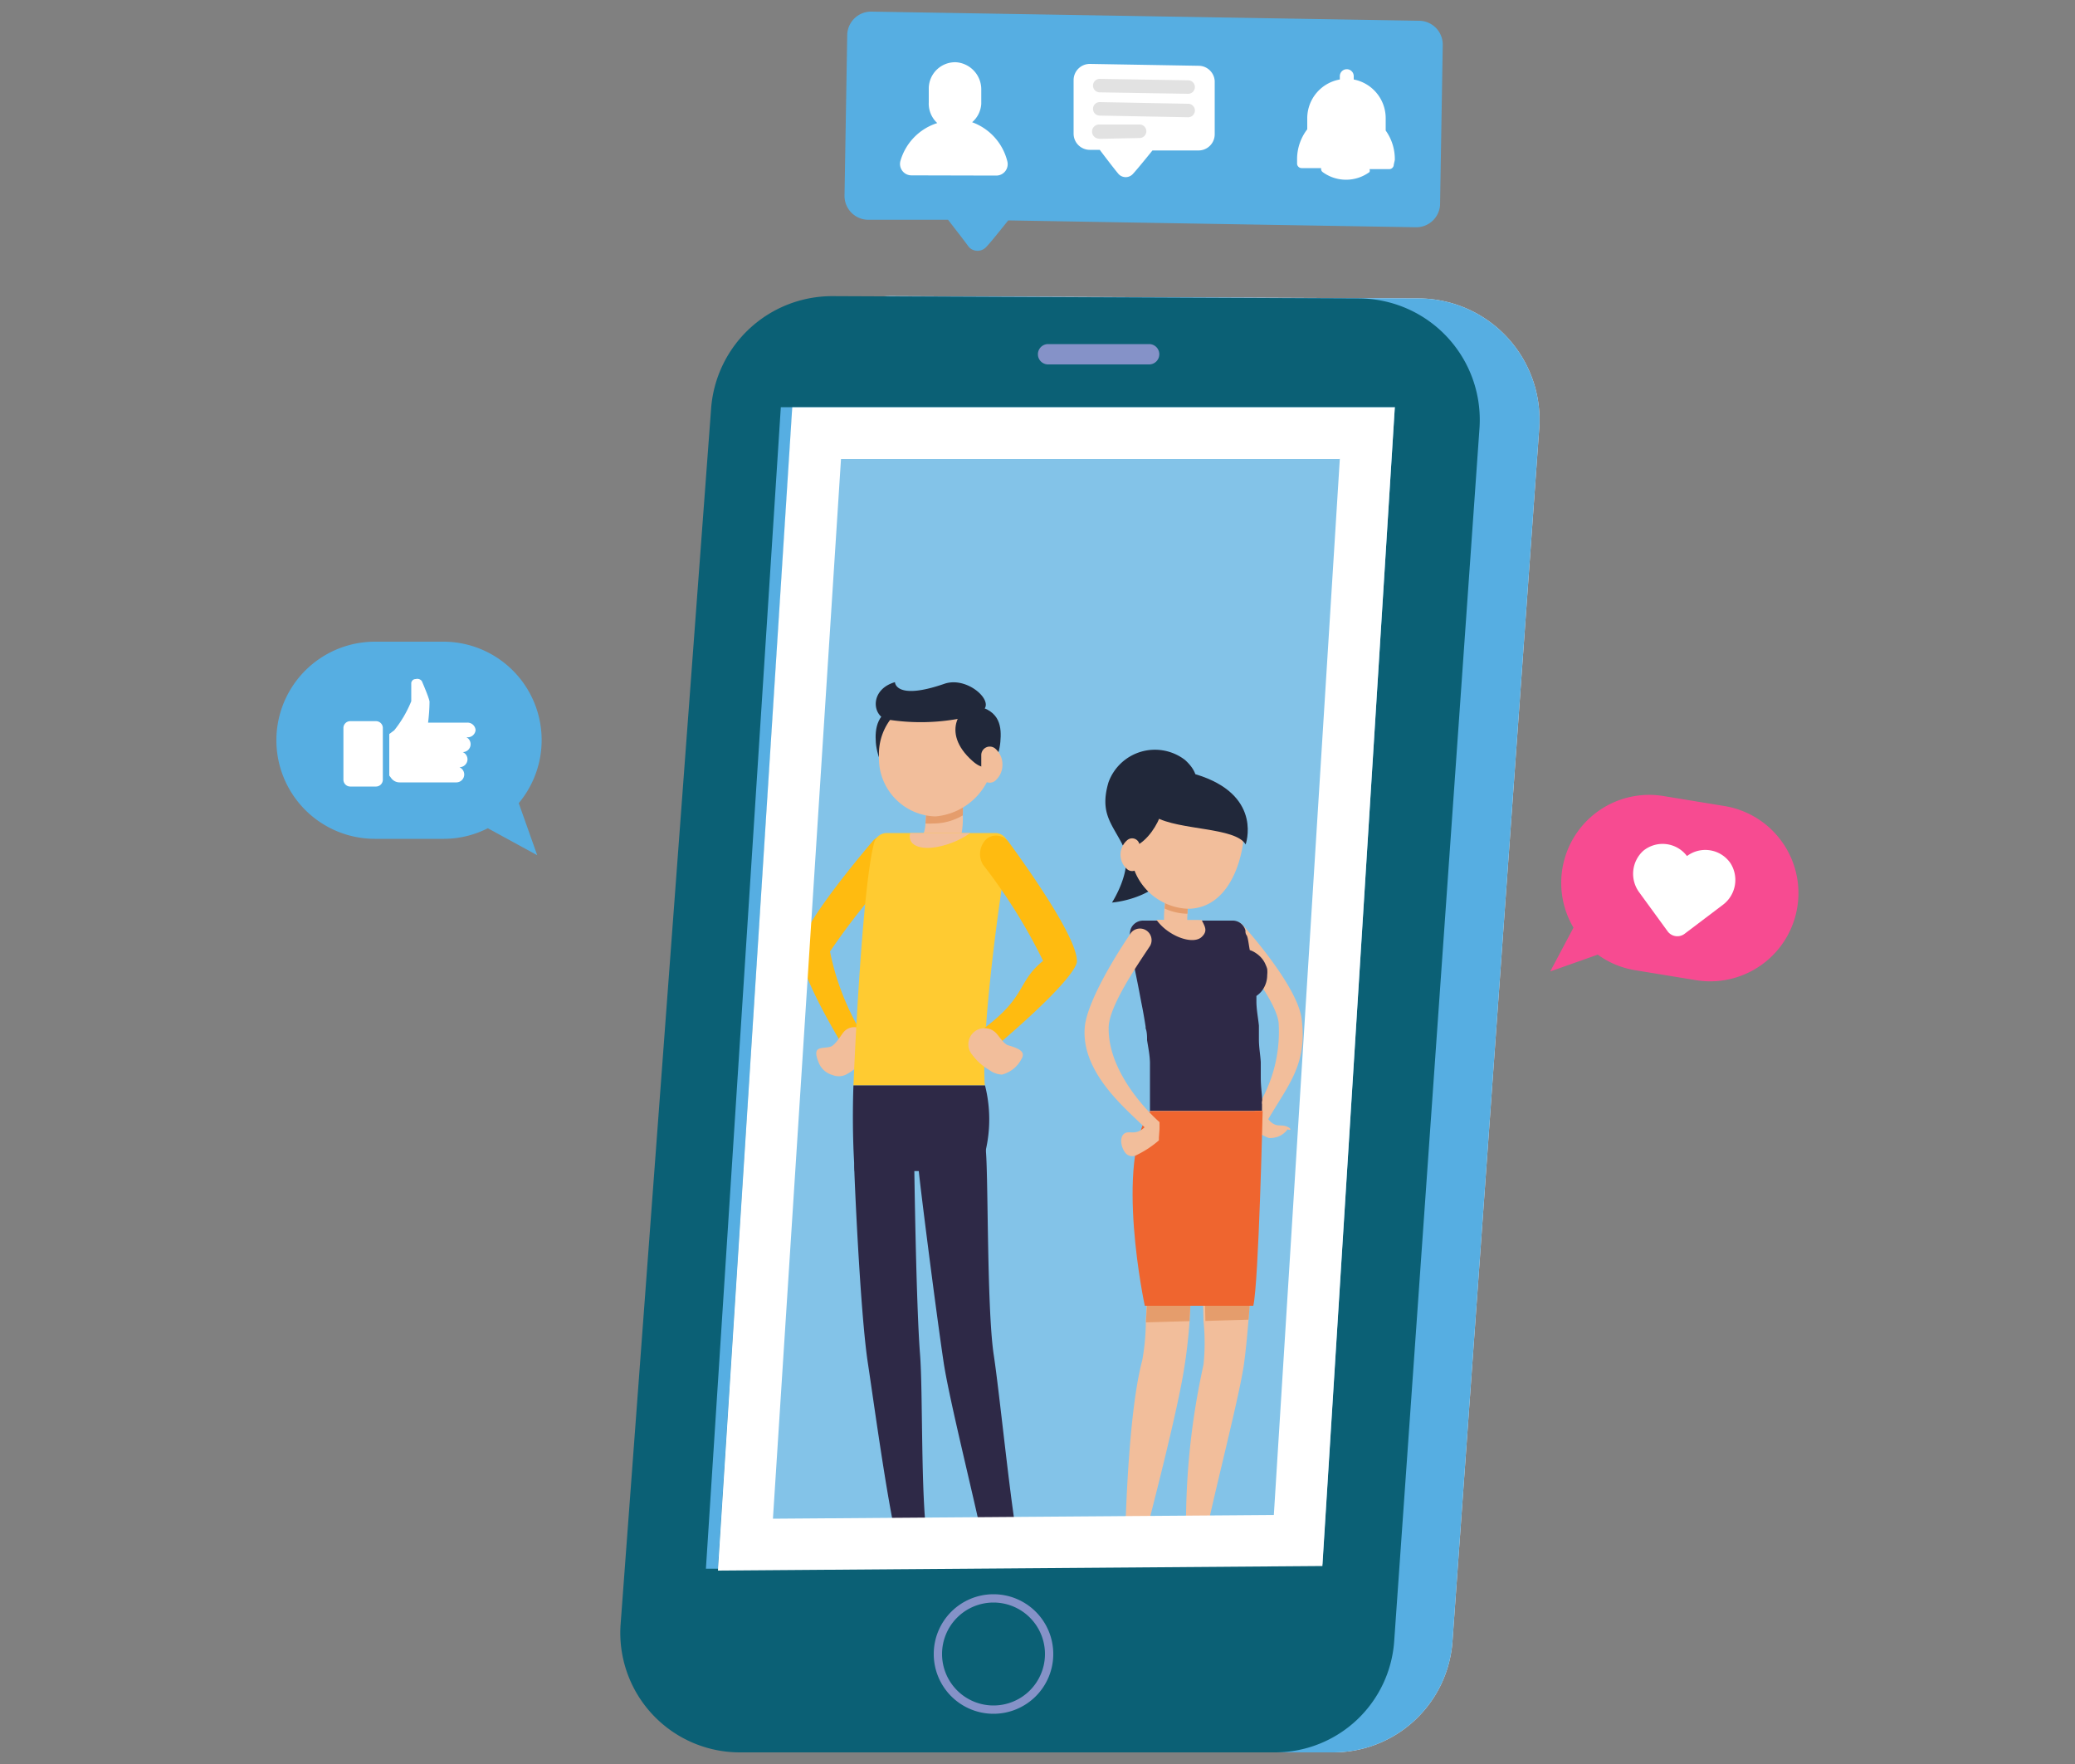 <svg id="Layer_1" data-name="Layer 1" xmlns="http://www.w3.org/2000/svg" xmlns:xlink="http://www.w3.org/1999/xlink" viewBox="0 0 100 85"><rect x="0" y="0" width="100" height="85" fill="#808080" stroke="none"/><defs><style>.cls-1{fill:none;}.cls-2{fill:#f74b91;}.cls-3{fill:#fff;}.cls-4{fill:#f1f2ff;}.cls-5{fill:#56aee2;}.cls-6{fill:#0b6075;}.cls-7{fill:#83c3e8;}.cls-8{fill:#8592c8;}.cls-9{clip-path:url(#clip-path);}.cls-10{fill:#d6ddea;}.cls-11{fill:#21283a;}.cls-12{fill:#ffbb10;}.cls-13{fill:#f2be9b;}.cls-14{fill:#ffcb31;}.cls-15{fill:#2e2947;}.cls-16{fill:#e59d6c;}.cls-17{fill:#ef652f;}.cls-18{fill:#e2e2e2;}</style><clipPath id="clip-path"><polygon class="cls-1" points="38.2 19.62 67.22 19.62 63.73 75.37 34.6 75.59 38.2 19.62"/></clipPath></defs><title>UNIK_ícones</title><path class="cls-2" d="M75.83,44.7a4.24,4.24,0,0,1,4.35-6.34l2.93.48a4.25,4.25,0,1,1-1.38,8.39l-2.93-.48A4.2,4.2,0,0,1,77,46l-2.29.81Z"/><path class="cls-3" d="M79.19,41a1.47,1.47,0,0,1,2.11.25,1.47,1.47,0,0,1,2.1.35,1.5,1.5,0,0,1-.37,2L81.18,45a.58.58,0,0,1-.81-.12L79,43A1.5,1.5,0,0,1,79.19,41Z"/><path class="cls-4" d="M43,14.27l25.37.11a5.85,5.85,0,0,1,5.81,6.26L70,79.08a5.76,5.76,0,0,1-5.75,5.36H38.5a5.76,5.76,0,0,1-5.74-6.19l4.36-58.56A5.85,5.85,0,0,1,43,14.27Z"/><path class="cls-5" d="M43,14.27l25.37.11a5.85,5.85,0,0,1,5.81,6.26L70,79.08a5.76,5.76,0,0,1-5.75,5.36H38.5a5.76,5.76,0,0,1-5.74-6.19l4.36-58.56A5.85,5.85,0,0,1,43,14.27Z"/><path class="cls-6" d="M40.12,14.27l25.37.11a5.85,5.85,0,0,1,5.81,6.26L67.19,79.08a5.76,5.76,0,0,1-5.75,5.36H35.65a5.76,5.76,0,0,1-5.74-6.19l4.36-58.56A5.85,5.85,0,0,1,40.12,14.27Z"/><polygon class="cls-7" points="38.2 19.62 67.22 19.62 63.73 75.37 34.6 75.59 38.2 19.62"/><path class="cls-8" d="M47.88,82.58a2.88,2.88,0,1,1,2.88-2.88A2.88,2.88,0,0,1,47.88,82.58Zm0-5.36a2.48,2.48,0,1,0,2.48,2.48A2.48,2.48,0,0,0,47.88,77.22Z"/><path class="cls-8" d="M55.37,17.56H50.51a.49.49,0,0,1-.49-.49h0a.49.49,0,0,1,.49-.49h4.87a.49.49,0,0,1,.49.49h0A.49.49,0,0,1,55.37,17.56Z"/><polygon class="cls-5" points="38.2 19.62 34.6 75.59 34.02 75.59 37.63 19.62 38.2 19.62"/><g class="cls-9"><polygon class="cls-10" points="48.67 75.03 48.4 72.97 47.43 72.82 47.9 74.98 48.67 75.03"/><path class="cls-11" d="M47.72,74.7a.34.34,0,0,0-.17.07,3.33,3.33,0,0,1-1.31.79c-.54.14-.33.4.21.4.78,0,1.09,0,1.44,0s.12,0,1,0c.39,0,.26-.77.05-1.23a.28.28,0,0,0-.31-.17Z"/><polygon class="cls-10" points="44.52 75.03 44.26 72.97 43.29 72.82 43.76 74.98 44.52 75.03"/><path class="cls-11" d="M43.57,74.7a.34.34,0,0,0-.17.07,5.39,5.39,0,0,1-1.86.84c-.56.08-.58.36.2.36s1.35-.07,1.7-.06a10.08,10.08,0,0,0,1.11.06c.66,0,.45-.84.22-1.23a.29.29,0,0,0-.31-.17Z"/><path class="cls-11" d="M43.42,34c.58-.1,1.66,1.06.31,2.79-1,1.23-1.47-.35-1.52-1S42.23,34.23,43.42,34Z"/><path class="cls-12" d="M43.11,40.44a.75.75,0,0,0-1.06.1c-1,1.18-3.31,4-3.49,5.07-.15.84,1.07,3.14,2.13,4.9l.93-.57A12.4,12.4,0,0,1,40,45.85a33.14,33.14,0,0,1,3.25-4.06A1.17,1.17,0,0,0,43.11,40.44Z"/><path class="cls-13" d="M40.12,51.8a1,1,0,0,1-.67-.61c-.35-.86.2-.63.59-.76.2-.07.48-.52.58-.65a.67.67,0,0,1,1-.11c.32.27.24.68.09,1.06a1.81,1.81,0,0,1-.85,1A.8.8,0,0,1,40.12,51.8Z"/><path class="cls-13" d="M46.4,39.29a3.93,3.93,0,0,1-.45,2l-.56.89a.89.89,0,0,1-1.53-.91l.58-.93a1.68,1.68,0,0,0,.16-.69,6,6,0,0,0,0-1.2.89.89,0,1,1,1.76-.26A7.3,7.3,0,0,1,46.4,39.29Z"/><path class="cls-14" d="M48.58,40.87c-.44,2.53-1.3,8.88-1.12,11.43H41.13s.38-9.41,1-11.7a.63.63,0,0,1,.61-.46H48A.63.63,0,0,1,48.58,40.87Z"/><path class="cls-15" d="M47.19,56.43a6.66,6.66,0,0,0,.28-4.13H41.13s-.09,2.06.06,4.13Z"/><path class="cls-15" d="M47.89,65.28c-.35-2.32-.25-9.23-.4-10s-1.2-.65-1.89-.63a1.7,1.7,0,0,0-1.33,1.66c0,.28.84,6.9,1.21,9.36.27,1.77,1.44,6.43,1.87,8.5L49,74C48.64,71.89,48.16,67.05,47.89,65.28Z"/><path class="cls-15" d="M44.34,65.27c-.19-2.38-.28-9.11-.28-9.18,0-.7-1-1.15-1.67-1.12a1.27,1.27,0,0,0-1.22,1.32c0,.28.28,6.9.65,9.36.27,1.77.92,6.58,1.42,8.67l1.44-.18C44.37,72.06,44.48,67.06,44.34,65.27Z"/><path class="cls-12" d="M48.61,40.57a.75.75,0,0,0-1.05-.16,1,1,0,0,0-.19,1.25,26.42,26.42,0,0,1,2.9,4.64c-1.34,1.08-.71,1.8-3.3,3.57l.67.85c3.67-3.09,4.25-4.12,4.26-4.39C51.92,45.27,49.85,42.27,48.61,40.57Z"/><path class="cls-16" d="M46.4,39.29a2.8,2.8,0,0,1-1.44.39,2.32,2.32,0,0,1-.36,0,6,6,0,0,0,0-1.2.89.89,0,1,1,1.76-.26A7.3,7.3,0,0,1,46.4,39.29Z"/><path class="cls-13" d="M42.36,36.44a2.8,2.8,0,0,0,2.72,2.9,3.1,3.1,0,0,0,2.83-2.95,2.83,2.83,0,0,0-2.83-2.83A2.77,2.77,0,0,0,42.36,36.44Z"/><path class="cls-13" d="M48.29,51.78a1.08,1.08,0,0,1-.61-.22,2.67,2.67,0,0,1-.83-.74.76.76,0,0,1,1.19-1c.13.15.36.5.55.55.6.17.85.34.62.69A1.47,1.47,0,0,1,48.29,51.78Z"/><path class="cls-11" d="M47,34c-.58-.1-1.76,1.24-.12,2.68.9.79,1.27-.24,1.33-.93S48.23,34.23,47,34Z"/><path class="cls-11" d="M45.51,32.95c1.1-.38,2.42.83,1.87,1.27-.25.2-.23.17-.86.35a10.19,10.19,0,0,1-3.88.08c-.64-.31-.65-1.45.49-1.78C43.13,32.87,43.14,33.77,45.51,32.95Z"/><path class="cls-13" d="M48.31,36.85a1,1,0,0,1-.36.78.41.41,0,0,1-.66-.32v-.93a.41.41,0,0,1,.66-.32A1,1,0,0,1,48.31,36.85Z"/><path class="cls-13" d="M43.87,40.14c-.15.51.34.81,1.18.69a4.11,4.11,0,0,0,1.71-.69Z"/><path class="cls-11" d="M57.11,36.62a2.38,2.38,0,0,0-3.69,1.08c-.44,1.5.18,2,.71,3.07s-.54,2.72-.54,2.72,3.29-.22,3.29-3.13C56.88,38.56,58.47,37.86,57.11,36.62Z"/><path class="cls-13" d="M57.85,47.11a.56.56,0,0,1-.28.08.55.55,0,0,1-.48-.27L56.51,46a4.16,4.16,0,0,1-.39-2.24,6.75,6.75,0,0,1,.07-.68.56.56,0,0,1,1.1.16,5.78,5.78,0,0,0-.06.77,2.84,2.84,0,0,0,.22,1.39l.58.93A.56.56,0,0,1,57.85,47.11Z"/><path class="cls-13" d="M57.61,56.36c0,.22-.1,4.23-.28,7.21,0,0,0,.06,0,.09-.06.84-.16,1.65-.25,2.2-.37,2.46-2.14,9.1-2.21,9.38l-.67-.05c0-.07.07-6.75.85-9.65a10.72,10.72,0,0,0,.17-1.83s0-.07,0-.1c.18-2.95.2-7.24.2-7.29a.93.93,0,0,1,.94-.93h0C56.89,55.4,57.61,55.85,57.61,56.36Z"/><path class="cls-13" d="M60.59,56.37c0,.22-.17,4.25-.42,7.22a.09.09,0,0,0,0,0c-.07.87-.15,1.65-.23,2.21-.29,1.9-1.75,7.37-2.06,9.34L57.19,75A35.56,35.56,0,0,1,58,65.76a10.29,10.29,0,0,0,0-2.11.62.62,0,0,1,0-.07c-.09-3.12,0-5.59,0-7.11,0-.52,1-1.08,1.58-1.07A.94.94,0,0,1,60.59,56.37Z"/><path class="cls-16" d="M57.29,43.26a5.78,5.78,0,0,0-.06.77,2.78,2.78,0,0,1-1.1-.25,6.75,6.75,0,0,1,.07-.68.56.56,0,0,1,1.1.16Z"/><path class="cls-13" d="M59.9,40.69c-.25,1.58-1.08,3.1-2.66,3.1a2.89,2.89,0,0,1-2.76-3,2.8,2.8,0,0,1,2.67-3A2.64,2.64,0,0,1,59.9,40.69Z"/><path class="cls-13" d="M61.95,54.26c-.28-.08-.49.08-.83-.33,1-1.71,1.88-2.64,1.61-4.83-.19-1.55-2.59-4.26-2.87-4.56a.56.56,0,0,0-.83.74c.94,1,2.48,3,2.59,4a6.85,6.85,0,0,1-1.38,4.58l0,0,0,0,0,0,0,.05v.1a.5.5,0,0,0,0,.05.46.46,0,0,0,0,.05v.11l0,0,0,.05,0,0,0,0,0,0,0,0,0,0h0a3,3,0,0,0,.89.56.56.56,0,0,0,.2,0,1,1,0,0,0,.72-.41C62.26,54.5,62.24,54.35,61.95,54.26Z"/><path class="cls-16" d="M57.61,56.36c0,.22-.1,4.23-.28,7.21,0,0,0,.06,0,.09l-2.1.06s0-.07,0-.1c.18-2.95.2-7.24.2-7.29a.93.93,0,0,1,.94-.93h0C56.89,55.4,57.61,55.85,57.61,56.36Z"/><path class="cls-16" d="M60.59,56.37c0,.22-.17,4.25-.42,7.22l-2.08.06a.62.62,0,0,1,0-.07c-.09-3.12,0-5.59,0-7.11,0-.52,1-1.08,1.58-1.07A.94.94,0,0,1,60.59,56.37Z"/><path class="cls-17" d="M55.17,62.92s-1.48-6.91.26-9.39h5.42s-.19,8.28-.45,9.39Z"/><path class="cls-15" d="M60.82,53.21c0,.2,0,.31,0,.31H55.42l0-.31s0-.06,0-.09c0-.38,0-.77,0-1.17,0,0,0-.08,0-.12s0-.3,0-.45,0-.08,0-.13c0-.37-.08-.75-.14-1.13,0,0,0-.07,0-.1s0-.31-.07-.47a.7.7,0,0,0,0-.08c-.06-.39-.13-.79-.21-1.18h0l-.1-.53v0c-.07-.37-.15-.75-.22-1.1l0-.15-.07-.35,0-.22c-.06-.28-.11-.56-.15-.83a.35.35,0,0,1,0-.06.62.62,0,0,1,.08-.38.64.64,0,0,1,.55-.31h4.31a.63.63,0,0,1,.55.31.56.56,0,0,1,.07.16c0,.08,0,.16.06.24s.1.45.15.71a1.18,1.18,0,0,1,.3.15,1.29,1.29,0,0,1,.28.25,1.15,1.15,0,0,1,.19.32,1.08,1.08,0,0,1,.07.19,1.31,1.31,0,0,1,0,.29,1.25,1.25,0,0,1-.26.77l0,0a1.14,1.14,0,0,1-.26.24c0,.09,0,.18,0,.27v0c0,.38.08.77.12,1.16v.1c0,.15,0,.3,0,.44s0,.09,0,.13c0,.38.07.74.09,1.09,0,.06,0,.12,0,.17s0,.27,0,.39,0,.12,0,.18c0,.44.06.81.07,1.09C60.81,53.11,60.81,53.16,60.82,53.21Z"/><path class="cls-13" d="M55.88,54.41l0-.07v0a.6.6,0,0,0,0-.07v0a.53.53,0,0,0,0-.07s0,0,0,0l0-.07v0l0-.06,0,0,0,0,0,0h0l0,0,0,0s-2.49-2.13-2.45-4.55c0-1.06,1.51-3.2,2-3.95a.56.56,0,0,0-.91-.64c-.21.3-2,2.94-2.23,4.45-.28,2.25,2,4.07,2.87,4.94-.37.35-.63.21-.85.25s-.32.27-.26.57a1,1,0,0,0,.19.42.43.43,0,0,0,.55.09,4.82,4.82,0,0,0,1.06-.7h0l0,0,0-.06h0l0-.07Z"/><path class="cls-11" d="M55.67,39.36c1.15.66,3.87.49,4.36,1.33,0,0,.81-2.24-2.1-3.28C55.26,36.45,54.06,38.44,55.67,39.36Z"/><path class="cls-11" d="M55.82,38.16c.75.27-.33,2.71-1.53,2.71C53.77,40.87,53.7,37.41,55.82,38.16Z"/><path class="cls-13" d="M54,41.19a.92.92,0,0,0,.33.7.36.36,0,0,0,.59-.29v-.83a.36.36,0,0,0-.59-.29A.92.92,0,0,0,54,41.19Z"/><path class="cls-13" d="M55.73,44.32a2.36,2.36,0,0,0,.48.49c.63.48,1.39.63,1.7.34s.16-.5,0-.82Z"/><path class="cls-11" d="M54.92,75a.25.25,0,0,1,.12.05,2.41,2.41,0,0,0,.95.58c.39.11.24.29-.15.29-.57,0-.79,0-1,0s-.09,0-.71,0c-.28,0-.19-.56,0-.89a.2.2,0,0,1,.23-.12Z"/><path class="cls-11" d="M57.91,75a.25.25,0,0,1,.12.05,3.92,3.92,0,0,0,1.35.61c.4.06.42.26-.14.26s-1-.05-1.24,0a7.21,7.21,0,0,1-.81,0c-.48,0-.33-.61-.16-.89a.21.21,0,0,1,.23-.12Z"/></g><path class="cls-5" d="M68.39,1,42,.56A1.15,1.15,0,0,0,40.83,1.7L40.7,9.42a1.15,1.15,0,0,0,1.13,1.17l2.6,0,1.26,0c.22.29.78,1,1,1.31a.57.57,0,0,0,.84,0c.25-.26.83-1,1.06-1.28l6.42.11,13.2.22A1.15,1.15,0,0,0,69.4,9.89l.13-7.72A1.15,1.15,0,0,0,68.39,1Z"/><path class="cls-3" d="M46.85,5.89A1.27,1.27,0,0,0,47.29,5V4.33A1.31,1.31,0,0,0,46.09,3a1.27,1.27,0,0,0-1.33,1.25v.68a1.27,1.27,0,0,0,.41,1,2.69,2.69,0,0,0-1.78,1.84.55.55,0,0,0,.53.68L48,8.46a.55.55,0,0,0,.55-.67A2.69,2.69,0,0,0,46.85,5.89Z"/><path class="cls-3" d="M57.79,3.17l-5.26-.09a.78.78,0,0,0-.79.77l0,2.58a.78.78,0,0,0,.77.79H53s.67.89.91,1.17a.47.47,0,0,0,.68,0c.25-.27.95-1.14.95-1.14l2.21,0a.78.78,0,0,0,.79-.77l0-2.58A.78.78,0,0,0,57.79,3.17Z"/><path class="cls-18" d="M53,4.45a.32.32,0,0,1,0-.65l4.26.07a.32.32,0,1,1,0,.65L53,4.45Z"/><path class="cls-18" d="M53,5.57a.32.32,0,0,1,0-.65L57.26,5a.32.32,0,1,1,0,.65L53,5.57Z"/><path class="cls-18" d="M52.94,6.68A.32.32,0,0,1,53,6l1.92,0a.32.32,0,1,1,0,.65L53,6.69Z"/><path class="cls-3" d="M67.22,7.71a2.36,2.36,0,0,0-.44-1.42V5.73a1.9,1.9,0,0,0-1.54-1.9V3.67a.33.33,0,1,0-.67,0v.16A1.9,1.9,0,0,0,63,5.67v.56h0a2.37,2.37,0,0,0-.49,1.4v.24a.22.22,0,0,0,.22.23l.94,0a.19.19,0,0,0,.07.19,1.91,1.91,0,0,0,2.26,0A.19.19,0,0,0,66,8.15l.94,0a.22.22,0,0,0,.23-.22Z"/><path class="cls-5" d="M25,38.7a4.74,4.74,0,0,0-3.65-7.78H18.07a4.75,4.75,0,1,0,0,9.5h3.32a4.7,4.7,0,0,0,2.12-.51l2.38,1.3Z"/><path class="cls-3" d="M22.92,35.18a.39.39,0,0,0-.39-.36h-1.9a8.62,8.62,0,0,0,.07-1c0-.15-.37-1-.37-1a.27.27,0,0,0-.29-.1c-.19,0-.22.18-.22.18l0,.89A5.6,5.6,0,0,1,19,35.19l-.24.18v2l.09.12a.5.5,0,0,0,.41.21H22a.38.38,0,0,0,.14-.73h0a.39.39,0,0,0,.39-.36.38.38,0,0,0-.23-.37h0a.38.38,0,0,0,.17-.72h0A.38.38,0,0,0,22.92,35.18Z"/><path class="cls-3" d="M18.12,34.75H16.88a.33.33,0,0,0-.33.33v2.49a.33.33,0,0,0,.33.33h1.24a.33.33,0,0,0,.33-.33V35.08A.33.33,0,0,0,18.12,34.75Z"/><path class="cls-3" d="M64.57,22.11,61.39,73l-24.14.18,3.28-51.06h24m2.65-2.49h-29L34.6,75.68l29.13-.22,3.49-55.84Z"/></svg>